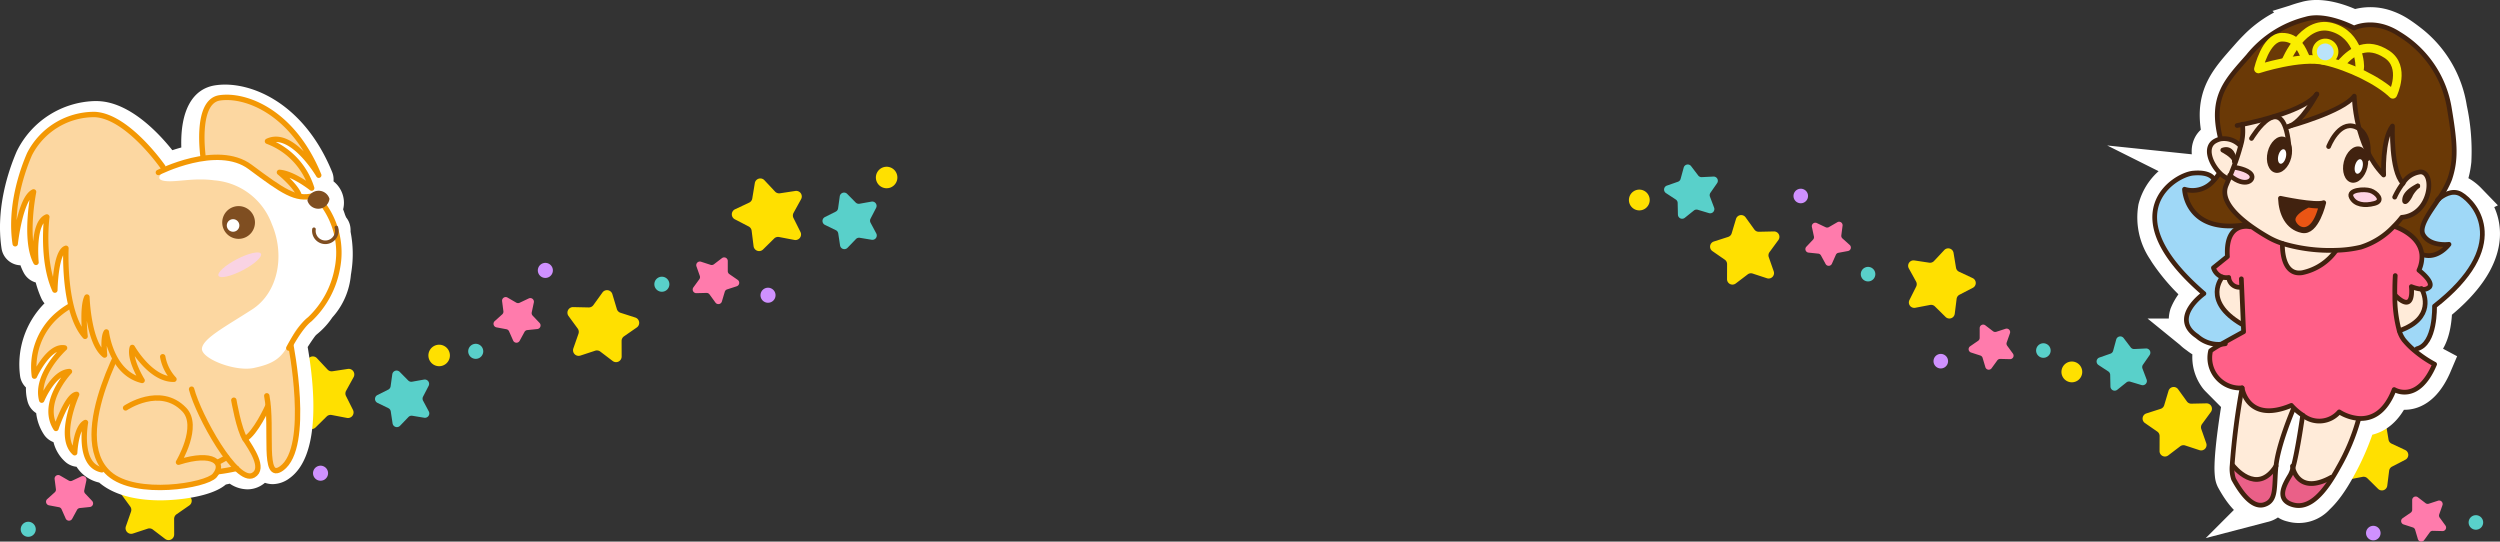 <svg xmlns="http://www.w3.org/2000/svg" xmlns:xlink="http://www.w3.org/1999/xlink" viewBox="0 0 356.594 77.257"><rect x="0" y="0" width="356.594" height="77.257" fill="#333333" stroke="none"/><defs><clipPath id="a" transform="translate(0 -2.27)"><rect x="294.148" y="16.62" width="70.518" height="46.327" transform="translate(211.825 350.052) rotate(-76.131)" fill="none"/></clipPath></defs><title>dec-information-sp</title><path d="M120.887,37.616l1.199-1.246a.621.621,0,0,1,.548-.182l1.705.282a.621.621,0,0,0,.649-.905l-.814-1.526a.622.622,0,0,1-.004-.578l.795-1.536a.621.621,0,0,0-.66-.897l-1.702.303a.621.621,0,0,1-.551-.175l-1.214-1.231a.621.621,0,0,0-1.057.351l-.238,1.713a.621.621,0,0,1-.337.47l-1.545.775a.621.621,0,0,0,.007,1.114l1.555.756a.621.621,0,0,1,.343.466l.259,1.71A.621.621,0,0,0,120.887,37.616Z" transform="translate(0 -2.27)" fill="#59d0ca"/><path d="M108.84,37.854l1.581-1.56a.797.797,0,0,1,.71-.216l2.181.418a.798.798,0,0,0,.863-1.141l-.995-1.986a.799.799,0,0,1,.014-.743L114.266,30.681a.798.798,0,0,0-.818-1.174l-2.195.333a.797.797,0,0,1-.701-.243l-1.519-1.621a.797.797,0,0,0-1.369.416l-.362,2.192a.798.798,0,0,1-.448.592l-2.01.944a.798.798,0,0,0-.028,1.431l1.972,1.022a.798.798,0,0,1,.425.609l.276,2.204A.797.797,0,0,0,108.84,37.854Z" transform="translate(0 -2.27)" fill="#ffe000"/><path d="M108.552,44.779a1.073,1.073,0,1,0,.601-1.394A1.073,1.073,0,0,0,108.552,44.779Z" transform="translate(0 -2.27)" fill="#cf91ff"/><path d="M93.411,43.209a1.073,1.073,0,1,0,.601-1.394A1.073,1.073,0,0,0,93.411,43.209Z" transform="translate(0 -2.27)" fill="#59d0ca"/><path d="M102.967,45.274l.411-1.381a.518.518,0,0,1,.336-.345l1.37-.444a.518.518,0,0,0,.134-.918l-1.186-.818a.518.518,0,0,1-.224-.426l.001-1.441a.517.517,0,0,0-.832-.411l-1.144.875a.517.517,0,0,1-.475.081l-1.369-.446a.517.517,0,0,0-.648.664l.479,1.359a.518.518,0,0,1-.07.477l-.848,1.165a.518.518,0,0,0,.431.822l1.44-.036a.517.517,0,0,1,.432.214l.846,1.166A.517.517,0,0,0,102.967,45.274Z" transform="translate(0 -2.27)" fill="#ff7bac"/><path d="M81.752,46.074l2.22.049a.797.797,0,0,0,.664-.331l1.299-1.802a.797.797,0,0,1,1.411.237l.64,2.127a.798.798,0,0,0,.52.53l2.114.679a.798.798,0,0,1,.211,1.415l-1.825,1.266a.798.798,0,0,0-.343.659l.008,2.222a.798.798,0,0,1-1.28.638l-1.767-1.345a.797.797,0,0,0-.732-.123l-2.109.694a.798.798,0,0,1-1.002-1.021l.732-2.097a.798.798,0,0,0-.109-.734l-1.312-1.793A.798.798,0,0,1,81.752,46.074Z" transform="translate(0 -2.27)" fill="#ffe000"/><path d="M76.791,41.237a1.073,1.073,0,1,1,1.394.601A1.074,1.074,0,0,1,76.791,41.237Z" transform="translate(0 -2.27)" fill="#cf91ff"/><path d="M66.859,52.779a1.073,1.073,0,1,1,1.394.601A1.074,1.074,0,0,1,66.859,52.779Z" transform="translate(0 -2.27)" fill="#59d0ca"/><path d="M125.042,28.154a1.533,1.533,0,1,1,1.991.859A1.534,1.534,0,0,1,125.042,28.154Z" transform="translate(0 -2.27)" fill="#ffe000"/><path d="M72.39,44.714l1.246.722a.517.517,0,0,0,.481.02l1.301-.618a.517.517,0,0,1,.728.576l-.301,1.409a.518.518,0,0,0,.13.464l.99,1.047a.518.518,0,0,1-.322.87l-1.432.149a.517.517,0,0,0-.401.267l-.689,1.265a.517.517,0,0,1-.927-.038L72.61,49.529a.517.517,0,0,0-.378-.299l-1.416-.265a.518.518,0,0,1-.251-.894l1.071-.963a.518.518,0,0,0,.167-.452l-.186-1.429A.517.517,0,0,1,72.39,44.714Z" transform="translate(0 -2.27)" fill="#ff7bac"/><path d="M57.06,63.001l1.199-1.246a.621.621,0,0,1,.548-.182l1.705.282a.621.621,0,0,0,.649-.905l-.814-1.526a.621.621,0,0,1-.004-.578l.795-1.536a.621.621,0,0,0-.66-.897l-1.702.303a.621.621,0,0,1-.551-.175l-1.214-1.231a.621.621,0,0,0-1.057.351l-.238,1.713a.621.621,0,0,1-.337.47l-1.545.775a.621.621,0,0,0,.007,1.114l1.555.756a.621.621,0,0,1,.342.466l.259,1.71A.621.621,0,0,0,57.06,63.001Z" transform="translate(0 -2.27)" fill="#59d0ca"/><path d="M45.013,63.239l1.581-1.56a.797.797,0,0,1,.71-.216l2.181.418a.798.798,0,0,0,.863-1.141l-.995-1.986a.798.798,0,0,1,.014-.742l1.071-1.946a.798.798,0,0,0-.818-1.174l-2.195.333a.797.797,0,0,1-.701-.243l-1.519-1.621a.797.797,0,0,0-1.369.416l-.362,2.192a.798.798,0,0,1-.448.592l-2.01.944a.798.798,0,0,0-.028,1.431l1.972,1.022a.798.798,0,0,1,.425.609l.276,2.204A.797.797,0,0,0,45.013,63.239Z" transform="translate(0 -2.27)" fill="#ffe000"/><path d="M44.725,70.164a1.073,1.073,0,1,0,.601-1.394A1.073,1.073,0,0,0,44.725,70.164Z" transform="translate(0 -2.27)" fill="#cf91ff"/><path d="M29.584,68.593a1.073,1.073,0,1,0,.601-1.394A1.073,1.073,0,0,0,29.584,68.593Z" transform="translate(0 -2.27)" fill="#59d0ca"/><path d="M39.14,70.658l.411-1.381a.517.517,0,0,1,.336-.345l1.37-.444a.518.518,0,0,0,.134-.918l-1.186-.818a.518.518,0,0,1-.224-.426l.001-1.441a.517.517,0,0,0-.832-.411l-1.144.875a.517.517,0,0,1-.475.081l-1.369-.446a.517.517,0,0,0-.648.664l.479,1.359a.518.518,0,0,1-.07.477L35.078,68.648a.518.518,0,0,0,.431.822l1.44-.036a.517.517,0,0,1,.432.214l.846,1.166A.517.517,0,0,0,39.14,70.658Z" transform="translate(0 -2.27)" fill="#ff7bac"/><path d="M17.925,71.458l2.22.049a.798.798,0,0,0,.664-.331l1.299-1.802a.797.797,0,0,1,1.411.237l.64,2.127a.798.798,0,0,0,.52.53l2.114.679a.798.798,0,0,1,.211,1.415l-1.825,1.266a.798.798,0,0,0-.343.659l.008,2.222a.798.798,0,0,1-1.28.638l-1.767-1.345a.797.797,0,0,0-.732-.123l-2.109.694a.798.798,0,0,1-1.002-1.021l.732-2.097a.798.798,0,0,0-.109-.735l-1.312-1.793A.798.798,0,0,1,17.925,71.458Z" transform="translate(0 -2.27)" fill="#ffe000"/><path d="M12.964,66.621a1.073,1.073,0,1,1,1.394.601A1.074,1.074,0,0,1,12.964,66.621Z" transform="translate(0 -2.27)" fill="#cf91ff"/><path d="M3.032,78.163a1.073,1.073,0,1,1,1.394.601A1.074,1.074,0,0,1,3.032,78.163Z" transform="translate(0 -2.27)" fill="#59d0ca"/><path d="M61.215,53.538a1.533,1.533,0,1,1,1.991.859A1.534,1.534,0,0,1,61.215,53.538Z" transform="translate(0 -2.27)" fill="#ffe000"/><path d="M8.563,70.098l1.247.722a.517.517,0,0,0,.481.02l1.301-.618a.517.517,0,0,1,.728.576l-.301,1.409a.518.518,0,0,0,.13.464l.99,1.047a.518.518,0,0,1-.322.87l-1.432.149a.517.517,0,0,0-.401.267l-.689,1.265a.517.517,0,0,1-.927-.038L8.783,74.913a.517.517,0,0,0-.378-.299l-1.416-.265a.518.518,0,0,1-.251-.894l1.071-.963a.518.518,0,0,0,.167-.452l-.186-1.429A.517.517,0,0,1,8.563,70.098Z" transform="translate(0 -2.27)" fill="#ff7bac"/><path d="M22.882,72.229c-2.427,0-5.762-.39-7.871-2.243q-.107-.094-.21-.193c-.046-.005-.092-.011-.138-.02a3.934,3.934,0,0,1-2.952-2.42,1.41,1.41,0,0,1-1.452-.255,4.535,4.535,0,0,1-1.422-3.009c-.015.003-.03.005-.045.007a1.483,1.483,0,0,1-.173.011,1.41,1.41,0,0,1-1.187-.65,5.641,5.641,0,0,1-.907-3.246,1.409,1.409,0,0,1-1.226-1.037,5.683,5.683,0,0,1-.116-2.343A1.41,1.41,0,0,1,4.267,55.755a10.852,10.852,0,0,1,3.424-9.549,13.46,13.46,0,0,1,1.401-1.103l-.029-.155a1.415,1.415,0,0,1-.309.103,1.384,1.384,0,0,1-.289.03,1.41,1.41,0,0,1-1.283-.827,14.194,14.194,0,0,1-.954-3.038,1.409,1.409,0,0,1-1.596-.693,7.763,7.763,0,0,1-.734-2.137,1.401,1.401,0,0,1-.861.316h-.029a1.409,1.409,0,0,1-1.393-1.198c-.811-5.352.946-10.5,2.066-13.093a11.447,11.447,0,0,1,9.884-6.319c.143,0,.287.003.431.01,4.453.194,8.732,5.439,10.088,7.261.661-.248,1.439-.509,2.295-.737.326-.104.646-.199.956-.285-.237-3.07-.031-7.973,3.594-8.511a7.989,7.989,0,0,1,1.174-.083c4.258,0,10.47,3.034,13.965,11.586a1.409,1.409,0,0,1-.226,1.439,2.618,2.618,0,0,1,1.802,2.232,2.427,2.427,0,0,1-.208,1.192,9.016,9.016,0,0,1,.46,1.22c.091.203.176.408.255.614a1.406,1.406,0,0,1,.437.914,3.477,3.477,0,0,1,.001.515,14.614,14.614,0,0,1,.136,5.363c-.018.14-.042.28-.067.422a8.946,8.946,0,0,1-2.362,5.427,9.589,9.589,0,0,1-1.922,2.138,3.62,3.62,0,0,0-.5.482c-.57.758-1.146,1.668-1.468,2.194.861,4.792,2.125,14.958-1.941,17.86a2.671,2.671,0,0,1-1.562.57h-.001a1.857,1.857,0,0,1-1.43-.565,2.61,2.61,0,0,1-1.022,1.006,2.335,2.335,0,0,1-1.159.301,3.617,3.617,0,0,1-2.229-.923c-.504.136-1.033.254-1.531.342l-.016.019C30.332,71.48,26.184,72.229,22.882,72.229ZM36.52,64.493c0-.044-0-.088-0-.132l-.048.053Z" transform="translate(0 -2.27)" fill="#fff"/><path d="M32.104,17.156c3.63 0,9.366,2.648,12.66,10.71,0,0-2.899-4.94-5.895-4.94a2.628,2.628,0,0,0-1.157.267,10.043,10.043,0,0,1,6.079,6.446s-2.533-2.027-4.433-2.167A11.859,11.859,0,0,1,41.961,30.378l1.492.224a1.648,1.648,0,0,1,1.173-.595q.076-.006.15-.006a1.367,1.367,0,0,1,1.464,1.116,1.157,1.157,0,0,1-.479.988,5.905,5.905,0,0,1,.814,1.806,9.976,9.976,0,0,1,.447,1.157l.162-.013a2.322,2.322,0,0,1-.02.505,13.136,13.136,0,0,1,.165,5.086c-.016.13-.04.262-.065.395A7.549,7.549,0,0,1,45.191,45.789a8.291,8.291,0,0,1-1.664,1.893,5.144,5.144,0,0,0-.747.717c-.924,1.221-1.855,2.809-1.855,2.809l-.005.006c.325,1.723,2.539,14.261-1.277,16.985a1.353,1.353,0,0,1-.743.308c-1.422,0-.762-4.801-1.079-8.692-.258.432-.531.868-.813,1.296a8.241,8.241,0,0,1-2.388,3.029l.195-.279c-.078.074-.155.145-.233.213.013.021.025.047.038.066.846,1.296,2.778,4.067,1.139,4.987a.943.943,0,0,1-.469.12,3.035,3.035,0,0,1-1.843-1.049c-.18.038-.346.073-.504.105a15.629,15.629,0,0,1-2.218.47,2.702,2.702,0,0,1-.283.405c-.668.783-4.07,1.64-7.56,1.64-2.65,0-5.351-.495-6.941-1.892a5.484,5.484,0,0,1-.834-.935l-.18.396C11.576,67.746,12.678,61.879,12.678,61.879c-1.348.685-1.485,4.163-1.485,4.163-2.396-2.121.271-8.029.271-8.029-1.312.104-2.846,4.684-2.846,4.684-2.261-3.535,1.855-7.825,1.855-7.825C8.252,54.966,6.659,58.807,6.659,58.807c-.936-3.476,3.143-7.185,3.143-7.185a1.604,1.604,0,0,0-.292-.027c-2.059,0-3.856,3.907-3.856,3.907a9.473,9.473,0,0,1,2.977-8.245,10.624,10.624,0,0,1,2.051-1.472,32.029,32.029,0,0,1-.692-7.87c-1.446.487-1.523,5.756-1.523,5.756C6.592,39.547,7.359,33.604,7.359,33.604c-2.037.843-1.485,6.249-1.485,6.249-1.668-3.087-.335-9.695-.335-9.695-1.848.89-2.528,7.136-2.528,7.136C2.231,32.154,4.035,27.149,4.976,24.97a10.053,10.053,0,0,1,8.59-5.468q.184,0,.37.008c4.533.198,9.384,7.2,9.384,7.2l-0.0.488a23.741,23.741,0,0,1,3.424-1.211c.709-.223,1.454-.433,2.119-.571-.19-1.484-.803-7.736,2.274-8.193a6.58,6.58,0,0,1,.967-.068M43.29,30.866c.008-.018.021-.035.03-.053-.052.006-.104.015-.155.019l.126.034M12.71,45.089c.062-.009.124-.017.186-.024-.018-.28-.023-.443-.023-.443a2.652,2.652,0,0,0-.163.467M33.08,68.263l.367-.065-.039-.038q-.163.053-.328.103M32.104,14.336,32.104,17.156l0-2.819a9.431,9.431,0,0,0-1.382.099c-3.311.492-5.027,3.68-4.859,8.87-.45.123-.878.254-1.28.388-1.953-2.454-6.032-6.803-10.524-6.999q-.248-.011-.493-.011A12.792,12.792,0,0,0,2.388,23.853C1.208,26.584-.641,32.017.222,37.716a2.82,2.82,0,0,0,2.694,2.395,7.742,7.742,0,0,0,.477,1.081,2.817,2.817,0,0,0,1.703,1.37,14.69,14.69,0,0,0,.804,2.275,2.817,2.817,0,0,0,.449.695,12.375,12.375,0,0,0-3.468,10.476,2.815,2.815,0,0,0,.82,1.527,6.961,6.961,0,0,0,.235,2.005A2.818,2.818,0,0,0,5.162,61.196a7.002,7.002,0,0,0,1.081,3.019A2.819,2.819,0,0,0,7.63,65.337a5.563,5.563,0,0,0,1.694,2.816,2.818,2.818,0,0,0,1.594.695,5.173,5.173,0,0,0,3.231,2.256c2.44,2.093,6.089,2.534,8.733,2.534,2.419,0,7.271-.483,9.331-2.257.185-.037.371-.078.556-.121a4.595,4.595,0,0,0,2.521.807,3.785,3.785,0,0,0,1.849-.481,4.186,4.186,0,0,0,.65-.449,3.475,3.475,0,0,0,1.112.19,4.079,4.079,0,0,0,2.381-.833C45.72,67.327,44.931,57.838,43.887,51.772c.299-.473.69-1.067,1.076-1.585a2.116,2.116,0,0,1,.256-.25,10.821,10.821,0,0,0,2.181-2.386,10.39,10.39,0,0,0,2.653-6.104c.027-.15.051-.299.07-.446a16.331,16.331,0,0,0-.117-5.667,4.773,4.773,0,0,0-.013-.502,2.819,2.819,0,0,0-.624-1.557q-.072-.178-.15-.354-.13-.416-.277-.789a3.795,3.795,0,0,0,.107-1.238,3.911,3.911,0,0,0-1.479-2.758,2.809,2.809,0,0,0-.197-1.337c-3.759-9.199-10.575-12.463-15.27-12.463Z" transform="translate(0 -2.27)" fill="#fff"/><path d="M21.228,54.541s-2.145-7.621-4.351-8.473c-2.207-.853-4.885-2.267-8.88,1.304a9.823,9.823,0,0,0-3.087,8.55s2.043-4.442,4.301-4.024c0,0-4.23,3.846-3.259,7.45,0,0,1.652-3.983,3.955-4.081,0,0-4.268,4.449-1.923,8.114,0,0,1.591-4.749,2.951-4.857,0,0-2.765,6.126-.281,8.326,0,0,.142-3.606,1.54-4.317,0,0-1.143,6.084,2.332,6.749" transform="translate(0 -2.27)" fill="#fcd7a1"/><path d="M21.228,54.541s-2.145-7.621-4.351-8.473c-2.207-.853-4.885-2.267-8.88,1.304a9.823,9.823,0,0,0-3.087,8.55s2.043-4.442,4.301-4.024c0,0-4.23,3.846-3.259,7.45,0,0,1.652-3.983,3.955-4.081,0,0-4.268,4.449-1.923,8.114,0,0,1.591-4.749,2.951-4.857,0,0-2.765,6.126-.281,8.326,0,0,.142-3.606,1.54-4.317,0,0-1.143,6.084,2.332,6.749" transform="translate(0 -2.27)" fill="none" stroke="#f39804" stroke-linecap="round" stroke-linejoin="round" stroke-width="0.768"/><path d="M41.44,51.265s-.373,3.925-.894,4.908c-.521.982-3.892,8.099-6.702,9.351,0,0,2.726,2.009,1.504,2.791a13.176,13.176,0,0,1-4.85,1.413c-1.19.095-10.643-.439-12.031-6.065-1.388-5.626,2.027-11.12,2.027-11.12l1.941-3.578s9.972,3.831,17.052-.755Z" transform="translate(0 -2.27)" fill="#fcd7a1"/><path d="M27.326,57.78c.985,3.774,6.404,13.617,8.802,12.271,1.7-.954-.304-3.828-1.181-5.171-.876-1.343-1.593-5.524-1.593-5.524" transform="translate(0 -2.27)" fill="#fcd7a1"/><path d="M27.326,57.78c.985,3.774,6.404,13.617,8.802,12.271,1.7-.954-.304-3.828-1.181-5.171-.876-1.343-1.593-5.524-1.593-5.524" transform="translate(0 -2.27)" fill="none" stroke="#f39804" stroke-linecap="round" stroke-linejoin="round" stroke-width="0.768"/><path d="M18.713,48.961S9.323,64.346,15.578,69.842c3.82,3.357,13.818,1.69,15.036.261,1.526-1.79-.149-3.498-5.156-1.902,0,0,3.101-5.142.816-7.512-3.449-3.579-8.361-.235-8.361-.235" transform="translate(0 -2.27)" fill="#fcd7a1"/><path d="M18.713,48.961S9.323,64.346,15.578,69.842c3.82,3.357,13.818,1.69,15.036.261,1.526-1.79-.149-3.498-5.156-1.902,0,0,3.101-5.142.816-7.512-3.449-3.579-8.361-.235-8.361-.235" transform="translate(0 -2.27)" fill="none" stroke="#f39804" stroke-linecap="round" stroke-linejoin="round" stroke-width="0.768"/><path d="M41.44,51.265s2.967,14.788-1.284,17.822c-2.771,1.978-1.219-5.681-2.103-10.361" transform="translate(0 -2.27)" fill="#fcd7a1"/><path d="M41.44,51.265s2.967,14.788-1.284,17.822c-2.771,1.978-1.219-5.681-2.103-10.361" transform="translate(0 -2.27)" fill="none" stroke="#f39804" stroke-linecap="round" stroke-linejoin="round" stroke-width="0.768"/><path d="M38.175,60.257s-1.747,3.863-3.227,4.623" transform="translate(0 -2.27)" fill="#fcd7a1"/><path d="M38.175,60.257s-1.747,3.863-3.227,4.623" transform="translate(0 -2.27)" fill="none" stroke="#f39804" stroke-linecap="round" stroke-linejoin="round" stroke-width="0.768"/><line x1="32.335" y1="65.257" x2="31.227" y2="65.859" fill="#fcd7a1"/><line x1="32.335" y1="65.257" x2="31.227" y2="65.859" fill="none" stroke="#f39804" stroke-linecap="round" stroke-linejoin="round" stroke-width="0.768"/><path d="M31.126,69.548a23.711,23.711,0,0,0,2.615-.464" transform="translate(0 -2.27)" fill="#fcd7a1"/><path d="M31.126,69.548a23.711,23.711,0,0,0,2.615-.464" transform="translate(0 -2.27)" fill="none" stroke="#f39804" stroke-linecap="round" stroke-linejoin="round" stroke-width="0.768"/><path d="M22.005,27.093S18.679,51.622,24.683,56.119c0,0,12.074,2.205,16.803-4.651,0,0,2.454-4.189,3.421-4.341,0,0-6.797-17.32-8.912-18.358-2.115-1.039-7.499-3.399-9.957-3.052Z" transform="translate(0 -2.27)" fill="#fcd7a1"/><path d="M29.022,25.053s-1.31-8.286,2.313-8.824c3.622-.539,10.392,1.887,14.13,11.035,0,0-3.831-6.528-7.313-4.845A10.415,10.415,0,0,1,44.456,29.103s-2.627-2.102-4.596-2.247c0,0,2.469,2.014,2.826,3.343" transform="translate(0 -2.27)" fill="#fcd7a1"/><path d="M29.022,25.053s-1.31-8.286,2.313-8.824c3.622-.539,10.392,1.887,14.13,11.035,0,0-3.831-6.528-7.313-4.845A10.415,10.415,0,0,1,44.456,29.103s-2.627-2.102-4.596-2.247c0,0,2.469,2.014,2.826,3.343" transform="translate(0 -2.27)" fill="none" stroke="#f39804" stroke-linecap="round" stroke-linejoin="round" stroke-width="0.768"/><path d="M36.361,33.82A2.335,2.335,0,1,1,33.848,31.676a2.335,2.335,0,0,1,2.513,2.144" transform="translate(0 -2.27)" fill="#7f4e21"/><path d="M34.139,34.359a.895.895,0,1,1-.963-.822.895.895,0,0,1,.963.822" transform="translate(0 -2.27)" fill="#fff"/><path d="M37.218,38.463c.227.438-.943,1.496-2.614,2.364-1.67.868-3.209,1.217-3.436.781-.227-.437.943-1.496,2.614-2.364,1.67-.868,3.209-1.218,3.436-.781" transform="translate(0 -2.27)" fill="#f9d3e3"/><path d="M23.211,53.155a6.318,6.318,0,0,0,1.602,3.212c-3.331.072-5.942-4.537-5.942-4.537-.511,1.646,1.4,4.705,1.4,4.705-4.447-1.06-5.105-6.915-5.105-6.915-.517.747-.251,3.295-.251,3.295-2.325-1.806-2.518-8.276-2.518-8.276-.718,1.469-.261,5.607-.261,5.607C8.963,46.645,9.407,37.685,9.407,37.685c-1.499.505-1.58,5.968-1.58,5.968C5.884,39.377,6.678,33.214,6.678,33.214c-2.112.874-1.54,6.48-1.54,6.48C3.409,36.493,4.79,29.641,4.79,29.641c-1.916.923-2.622,7.4-2.622,7.4C1.361,31.711,3.232,26.521,4.208,24.262a10.374,10.374,0,0,1,9.291-5.661c4.7.205,9.731,7.466,9.731,7.466" transform="translate(0 -2.27)" fill="#fcd7a1"/><path d="M23.211,53.155a6.318,6.318,0,0,0,1.602,3.212c-3.331.072-5.942-4.537-5.942-4.537-.511,1.646,1.4,4.705,1.4,4.705-4.447-1.06-5.105-6.915-5.105-6.915-.517.747-.251,3.295-.251,3.295-2.325-1.806-2.518-8.276-2.518-8.276-.718,1.469-.261,5.607-.261,5.607C8.963,46.645,9.407,37.685,9.407,37.685c-1.499.505-1.58,5.968-1.58,5.968C5.884,39.377,6.678,33.214,6.678,33.214c-2.112.874-1.54,6.48-1.54,6.48C3.409,36.493,4.79,29.641,4.79,29.641c-1.916.923-2.622,7.4-2.622,7.4C1.361,31.711,3.232,26.521,4.208,24.262a10.374,10.374,0,0,1,9.291-5.661c4.7.205,9.731,7.466,9.731,7.466" transform="translate(0 -2.27)" fill="none" stroke="#f39804" stroke-linecap="round" stroke-linejoin="round" stroke-width="0.768"/><path d="M23.877,26.341s-2.163,1.378-.57,1.704c1.593.326,4.115-.478,7.282-.052A9.537,9.537,0,0,1,38.761,34.203c1.92,4.443.934,9.797-2.793,12.203-3.727,2.406-6.962,4.095-7.161,5.542-.199,1.448,4.735,3.392,7.431,2.801,2.695-.592,4.049-1.302,5.243-4.034,1.194-2.732,2.745-2.931,3.674-4.059.929-1.129,3.47-2.687,2.893-8.971-.577-6.285-2.091-6.742-2.984-6.997-2.136-.613-5.212-1.279-6.669-2.661-2.443-2.318-6.528-3.676-8.625-3.435a32.471,32.471,0,0,0-5.895,1.749" transform="translate(0 -2.27)" fill="#fff"/><path d="M22.589,26.871s8.397-4.284,13.092-.789c4.696,3.496,6.503,4.759,9.011,4.108" transform="translate(0 -2.27)" fill="none" stroke="#f39804" stroke-linecap="round" stroke-linejoin="round" stroke-width="0.768"/><path d="M46.155,31.53A11.555,11.555,0,0,1,48.123,40.517,13.221,13.221,0,0,1,44.183,47.813c-1.422,1.068-2.988,4.106-2.988,4.106" transform="translate(0 -2.27)" fill="none" stroke="#f39804" stroke-linecap="round" stroke-linejoin="round" stroke-width="0.768"/><path d="M46.995,30.636a1.611,1.611,0,0,1-3.144.25,1.611,1.611,0,0,1,3.144-.25" transform="translate(0 -2.27)" fill="#7f4e21"/><path d="M47.973,34.719a1.637,1.637,0,1,1-3.189.253" transform="translate(0 -2.27)" fill="none" stroke="#7f4e21" stroke-linecap="round" stroke-linejoin="round" stroke-width="0.512"/><path d="M244.402,27.455l-1.669.08a.6.6,0,0,1-.506-.236l-1.012-1.33a.6.6,0,0,0-1.056.205l-.44,1.611a.6.6,0,0,1-.381.408l-1.577.551a.6.6,0,0,0-.131,1.068l1.397.916a.6.6,0,0,1,.271.488l.037,1.67a.6.6,0,0,0,.975.455l1.303-1.045a.6.6,0,0,1,.548-.107l1.6.481a.6.6,0,0,0,.734-.787l-.591-1.562a.6.6,0,0,1,.068-.554l.952-1.373A.6.6,0,0,0,244.402,27.455Z" transform="translate(0 -2.27)" fill="#59d0ca"/><path d="M253.026,35.281l-2.146.047a.771.771,0,0,1-.642-.32l-1.255-1.741a.771.771,0,0,0-1.363.229l-.618,2.055a.77.77,0,0,1-.503.512l-2.043.656a.771.771,0,0,0-.204,1.367l1.764,1.223a.771.771,0,0,1,.332.636l-.008,2.146a.771.771,0,0,0,1.238.616l1.708-1.299a.771.771,0,0,1,.707-.119l2.039.67a.771.771,0,0,0,.968-.987l-.708-2.026a.771.771,0,0,1,.106-.71l1.268-1.732A.771.771,0,0,0,253.026,35.281Z" transform="translate(0 -2.27)" fill="#ffe000"/><path d="M257.821,30.608a1.037,1.037,0,1,0-1.347.581A1.037,1.037,0,0,0,257.821,30.608Z" transform="translate(0 -2.27)" fill="#cf91ff"/><path d="M267.42,41.758a1.037,1.037,0,1,0-1.347.581A1.037,1.037,0,0,0,267.42,41.758Z" transform="translate(0 -2.27)" fill="#59d0ca"/><path d="M262.074,33.966l-1.205.697a.5.5,0,0,1-.465.019l-1.257-.597a.5.5,0,0,0-.703.556l.291,1.361a.5.5,0,0,1-.126.448l-.956,1.011a.5.5,0,0,0,.312.841l1.384.144a.5.5,0,0,1,.387.258l.666,1.222a.5.5,0,0,0,.896-.037l.565-1.272a.499.499,0,0,1,.365-.288l1.368-.256a.5.5,0,0,0,.242-.863l-1.035-.93a.5.5,0,0,1-.162-.436l.179-1.38A.5.5,0,0,0,262.074,33.966Z" transform="translate(0 -2.27)" fill="#ff7bac"/><path d="M277.514,47.481l-1.528-1.507a.772.772,0,0,0-.687-.208l-2.108.404a.771.771,0,0,1-.834-1.102l.961-1.919a.771.771,0,0,0-.014-.717l-1.036-1.88a.771.771,0,0,1,.791-1.134l2.122.321a.77.77,0,0,0,.678-.235l1.468-1.566a.771.771,0,0,1,1.323.401l.35,2.117a.771.771,0,0,0,.433.572l1.943.912a.771.771,0,0,1,.027,1.382l-1.906.987a.771.771,0,0,0-.41.589l-.267,2.129A.771.771,0,0,1,277.514,47.481Z" transform="translate(0 -2.27)" fill="#ffe000"/><path d="M277.793,54.171a1.037,1.037,0,1,1-.581-1.347A1.037,1.037,0,0,1,277.793,54.171Z" transform="translate(0 -2.27)" fill="#cf91ff"/><path d="M292.427,52.653a1.037,1.037,0,1,1-.581-1.347A1.037,1.037,0,0,1,292.427,52.653Z" transform="translate(0 -2.27)" fill="#59d0ca"/><path d="M235.206,31.345a1.482,1.482,0,1,1-.83-1.924A1.482,1.482,0,0,1,235.206,31.345Z" transform="translate(0 -2.27)" fill="#ffe000"/><path d="M283.191,54.648l-.397-1.334a.5.5,0,0,0-.325-.333l-1.324-.429a.5.5,0,0,1-.13-.887l1.146-.79a.5.5,0,0,0,.216-.412l-.001-1.392a.5.5,0,0,1,.804-.398l1.106.846a.5.5,0,0,0,.459.078l1.323-.431a.5.5,0,0,1,.626.642l-.463,1.313a.5.5,0,0,0,.067.46l.819,1.125a.5.5,0,0,1-.416.794l-1.392-.035a.5.5,0,0,0-.417.206l-.817,1.127A.5.5,0,0,1,283.191,54.648Z" transform="translate(0 -2.27)" fill="#ff7bac"/><path d="M306.095,51.976l-1.669.079a.6.6,0,0,1-.506-.236L302.909,50.49a.6.6,0,0,0-1.056.205l-.44,1.612a.6.6,0,0,1-.381.408l-1.577.551a.6.6,0,0,0-.131,1.068l1.397.916a.6.6,0,0,1,.271.488l.037,1.67a.6.6,0,0,0,.975.455l1.303-1.045a.6.6,0,0,1,.548-.107l1.6.481a.6.6,0,0,0,.734-.787l-.591-1.562a.6.6,0,0,1,.068-.554l.952-1.373A.6.6,0,0,0,306.095,51.976Z" transform="translate(0 -2.27)" fill="#59d0ca"/><path d="M314.719,59.802l-2.146.047a.771.771,0,0,1-.642-.32L310.676,57.789a.771.771,0,0,0-1.363.229l-.618,2.055a.77.77,0,0,1-.503.512l-2.043.656a.771.771,0,0,0-.204,1.367l1.764,1.223a.771.771,0,0,1,.332.636l-.008,2.146a.771.771,0,0,0,1.238.616l1.708-1.3a.771.771,0,0,1,.708-.119l2.039.67a.771.771,0,0,0,.969-.987l-.708-2.026a.77.77,0,0,1,.106-.709l1.268-1.732A.771.771,0,0,0,314.719,59.802Z" transform="translate(0 -2.27)" fill="#ffe000"/><path d="M319.514,55.129a1.037,1.037,0,1,0-1.347.581A1.037,1.037,0,0,0,319.514,55.129Z" transform="translate(0 -2.27)" fill="#cf91ff"/><path d="M329.114,66.278a1.037,1.037,0,1,0-1.347.581A1.037,1.037,0,0,0,329.114,66.278Z" transform="translate(0 -2.27)" fill="#59d0ca"/><path d="M323.767,58.487l-1.205.697a.5.5,0,0,1-.465.019l-1.257-.597a.5.5,0,0,0-.703.556l.291,1.361a.5.5,0,0,1-.126.448l-.956,1.011a.5.5,0,0,0,.311.841l1.384.144a.5.5,0,0,1,.387.258l.666,1.222a.5.5,0,0,0,.896-.036l.565-1.272a.5.5,0,0,1,.365-.288l1.368-.256a.5.5,0,0,0,.242-.863l-1.035-.93a.5.5,0,0,1-.162-.437l.179-1.38A.5.5,0,0,0,323.767,58.487Z" transform="translate(0 -2.27)" fill="#ff7bac"/><path d="M339.207,72.002l-1.528-1.507a.771.771,0,0,0-.686-.208l-2.108.404a.771.771,0,0,1-.834-1.103l.961-1.919a.771.771,0,0,0-.014-.717l-1.036-1.88a.771.771,0,0,1,.791-1.134l2.122.321a.771.771,0,0,0,.678-.235l1.468-1.566a.771.771,0,0,1,1.323.401l.35,2.117a.771.771,0,0,0,.433.572l1.943.912a.771.771,0,0,1,.027,1.382l-1.906.987a.771.771,0,0,0-.41.589l-.267,2.129A.771.771,0,0,1,339.207,72.002Z" transform="translate(0 -2.27)" fill="#ffe000"/><path d="M339.486,78.692a1.037,1.037,0,1,1-.581-1.347A1.037,1.037,0,0,1,339.486,78.692Z" transform="translate(0 -2.27)" fill="#cf91ff"/><path d="M354.12,77.174a1.037,1.037,0,1,1-.581-1.347A1.037,1.037,0,0,1,354.12,77.174Z" transform="translate(0 -2.27)" fill="#59d0ca"/><path d="M296.9,55.866a1.482,1.482,0,1,1-.83-1.924A1.482,1.482,0,0,1,296.9,55.866Z" transform="translate(0 -2.27)" fill="#ffe000"/><path d="M344.884,79.169l-.397-1.334a.5.5,0,0,0-.325-.333l-1.324-.429a.5.5,0,0,1-.13-.887l1.146-.79a.5.5,0,0,0,.216-.412l-.001-1.392a.5.5,0,0,1,.804-.398l1.106.846a.5.5,0,0,0,.459.078l1.323-.431a.5.5,0,0,1,.626.641l-.463,1.313a.5.5,0,0,0,.067.46l.819,1.125a.5.5,0,0,1-.417.794l-1.391-.034a.5.5,0,0,0-.417.206l-.817,1.127A.5.5,0,0,1,344.884,79.169Z" transform="translate(0 -2.27)" fill="#ff7bac"/><path d="M336.438,61.951c1.67.11,3.725-.622,5.065-4.118a1.935,1.935,0,0,0,.229.115c.795.347,3.497,1.081,5.534-3.728a16.279,16.279,0,0,1-2.791-1.882l-0,0,.267-.32 0,0h0c2.696-.672,2.512-6.079,2.512-6.079.666-.521,1.272-1.033,1.825-1.535.013-.012.028-.024.042-.037.024-.021.044-.043.067-.064,6.952-6.387,5.055-11.217,3-13.373l-.005-.006c-.028-.029-.055-.054-.083-.083a5.561,5.561,0,0,0-1.102-.881,2.511,2.511,0,0,0-2.607.287,5.03,5.03,0,0,0-.524.381A12.861,12.861,0,0,0,349.424,27.806a11.845,11.845,0,0,0,.574-2.61,28.422,28.422,0,0,0-.613-7.398,14.881,14.881,0,0,0-5.751-9.658q-.68-.533-1.411-1.013a8.504,8.504,0,0,0-1.733-.875,6.632,6.632,0,0,0-3.861-.278,4.345,4.345,0,0,0-.855.289s-4.017-2.154-6.901-1.264A15.029,15.029,0,0,0,321.785,9.087c-.36.359-.729.754-1.111,1.19l-.089.101c-2.697,3.066-4.84,5.233-4.189,9.916a16.208,16.208,0,0,0,.333,1.728l.015.06-0,0c-.021.005-.043.014-.064.02a2.895,2.895,0,0,0-.606.231c-.038.019-.075.032-.114.053-1.576.874-.645,3.227.651,4.535l-.063.065s-.059.1-.168.257c-.072.104-.168.234-.285.378-.077.096-.162.196-.258.301h0l-.032-.032s-.237-.775-1.741-.932a6.369,6.369,0,0,0-1.256.007,6.874,6.874,0,0,0-5.319,4.971,8.171,8.171,0,0,0,1.333,5.995q.126.212.263.427a27.281,27.281,0,0,0,5.277,5.785,6.903,6.903,0,0,0-2.391,3.005c-.285.992-.051,2.092,1.428,3.073a5.912,5.912,0,0,0,.728.507,4.381,4.381,0,0,0,2.094.645,5.031,5.031,0,0,0,.603-.007c-.368.211-.7.405-.96.562-.19.115-.339.209-.432.275-.023.016-.047.033-.063.045l-.003.003a.222.222,0,0,0-.043.041l-0.0 0-0.0 0a1.698,1.698,0,0,0-.082.476,4.802,4.802,0,0,0,.973,3.376l.005.006q.09.106.19.207a4.728,4.728,0,0,0,3.399,1.241l0.0 0c-.001.004-.296,1.635-.617,3.747-.254,1.671-.525,3.643-.679,5.35-.065.717-.109,1.386-.123,1.968a9.416,9.416,0,0,0,.042,1.319,1.801,1.801,0,0,0,.156.611c.849,1.557,2.545,4.213,4.362,3.657a1.792,1.792,0,0,0,1.264-1.216,16.994,16.994,0,0,0,.374-3.588c.017-.231.036-.467.06-.713h0a21.364,21.364,0,0,1,.966-4.084c.683-2.119,1.463-3.944,1.463-3.944l-0,0,.14-.214 0,0a8.417,8.417,0,0,0,.792.681c.058.044.118.087.18.131.087.062.173.125.267.185l.011.007-0.0 0-.011-.007-.005.006-0,0s-.67,4.828-1.33,7.293l-.126-.036a2.345,2.345,0,0,0,.059.277l0.0 0c-.009.03-.017.057-.026.086a4.247,4.247,0,0,1-.345.9,6.818,6.818,0,0,0-1.056,2.422,1.56,1.56,0,0,0,1.251,1.772,3.494,3.494,0,0,0,3.633-1.044c.016-.015.032-.032.048-.047.18-.168.36-.354.541-.554.263-.292.527-.615.791-.974.02-.028.041-.053.061-.081.012-.017.025-.036.037-.053.228-.318.457-.658.687-1.024l-0,0,0-0.0 0,0c.103-.164.207-.339.311-.513.191-.321.383-.651.575-1.005a35.011,35.011,0,0,0,2.549-5.763c.235-.717.325-1.114.325-1.114l.006-.089m9.011-23.341h-0m-27.803,3.257c-.006 0-.012-0-.018-0C317.635,41.867,317.64,41.868,317.647,41.867Zm1.083-16.735.008.022 0.0.001-.009-.023Zm-.811,2.663h0l-.06-.025Z" transform="translate(0 -2.27)" fill="#fff" stroke="#fff" stroke-miterlimit="10" stroke-width="5.03"/><g clip-path="url(#a)"><g clip-path="url(#a)"><path d="M350.997,29.965c2.266,1.325,7.176,7.443-3.743,15.978,0,0,.184,5.407-2.512,6.079l-.267.321a11.64,11.64,0,0,1-1.569-1.55,4.062,4.062,0,0,1-.677-1.343c5.095-1.792,3.545-5.296,3.219-5.921a1.236,1.236,0,0,0,1.094-.321c.61-.77-1.511-2.385-1.511-2.385a4.543,4.543,0,0,0,.418-2.209l.209.008c2.118.607,3.66-1.502,3.66-1.502s-2.676.361-3.667-1.342c-.667-1.149.866-3.142,2.21-5.142l.004-.002c.499-.415,1.886-1.392,3.132-.668" transform="translate(0 -2.27)" fill="#9fd8f7"/><path d="M345.447,43.528c.326.625,1.877,4.128-3.219,5.921a18.629,18.629,0,0,1-.634-5.001l.104-.001c2.777,2.701,2.251-1.292,2.251-1.292a5.588,5.588,0,0,0,1.497.373" transform="translate(0 -2.27)" fill="#ffebd9"/><path d="M336.431,62.043a29.871,29.871,0,0,1-2.874,6.876c-.296.545-.591,1.05-.885,1.518l-.139-.088c-4.144,2.276-5.237-.409-5.48-1.316.68-2.375,1.396-7.533,1.396-7.533l.005-.006a3.751,3.751,0,0,0,5.206-.471,6.212,6.212,0,0,0,2.777.931Z" transform="translate(0 -2.27)" fill="#ffebd9"/><path d="M332.533,70.35l.139.088c-1.935,3.09-3.822,4.459-5.797,3.776-2.269-.782-.958-2.924-.194-4.194a4.529,4.529,0,0,0,.371-.987c.243.907,1.337,3.593,5.48,1.316" transform="translate(0 -2.27)" fill="#ea6088"/><path d="M338.118,29.466c.87.285,1.993,1.44.569,1.82-1.428.38-2.791.188-3.308-.89-.511-1.06,1.87-1.219,2.739-.93" transform="translate(0 -2.27)" fill="#ffd3e3"/><path d="M333.217,37.968l-0.0.016a7.868,7.868,0,0,1-4.817,3.178c-3.065.506-2.84-4.144-2.84-4.144l.005-.019a23.506,23.506,0,0,0,7.652.969" transform="translate(0 -2.27)" fill="#ffebd9"/><path d="M327.215,60.497l-.14.214s-2.123,4.965-2.429,8.028c-2.756,4.359-6.145-.066-6.145-.066l-.113-.005a101.096,101.096,0,0,1,1.419-11.065s.746,5.14,7.028,2.491c0,0,.137.165.381.403" transform="translate(0 -2.27)" fill="#ffebd9"/><path d="M324.646,68.738c-.308,3.055.121,4.955-1.698,5.517-1.817.556-3.513-2.1-4.362-3.657a4.747,4.747,0,0,1-.199-1.93l.113.004s3.389,4.425,6.145.066" transform="translate(0 -2.27)" fill="#ea6088"/><path d="M331.074,31.654c-1.105,4.477-3.351,3.597-3.913,2.309-.563-1.285,2.095-2.429,2.095-2.429a8.975,8.975,0,0,0,1.818.12" transform="translate(0 -2.27)" fill="#ea5514"/><path d="M327.161,33.964c.562,1.288,2.808,2.168,3.913-2.309a8.975,8.975,0,0,1-1.818-.12s-2.658,1.145-2.095,2.429m-1.885-3.412s5.011,1.079,6.177.628c0,0-1.001,4.422-3.093,3.983-2.093-.436-3-2.461-3.084-4.611" transform="translate(0 -2.27)" fill="#41220f"/><path d="M319.976,48.52l.044,1.073s-1.821.992-3.197,1.777a4.577,4.577,0,0,1-3.426-1.145c-3.943-2.616.963-6.078.963-6.078-13.215-11.369-4.194-16.922-1.554-17.178,2.638-.249,2.997.924,2.997.924l.033.032a3.93,3.93,0,0,1-4.241,1.338s.171,6.207,8.278,5.115l.029.222c-1.023.167-2.398.99-2.188,4.261l-1.993,1.608a2.018,2.018,0,0,0,1.27,1.321s-2.937,3.39,2.788,6.739Z" transform="translate(0 -2.27)" fill="#9fd8f7"/><path d="M319.873,34.378c-8.107,1.092-8.278-5.115-8.278-5.115a3.929,3.929,0,0,0,4.241-1.338,6.078,6.078,0,0,0,.711-.936l.063-.065a3.559,3.559,0,0,0,1.093.784l.213.09c-.128.301-.253.603-.379.894-.882,2.063,1.341,4.255,3.49,5.811l-.083.117a2.858,2.858,0,0,0-1.043-.019Z" transform="translate(0 -2.27)" fill="#6a3906"/><path d="M316.991,41.79a2.061,2.061,0,0,0,.91.057,1.524,1.524,0,0,0,1.586,1.399l.265-.012L319.976,48.52l-.197.008c-5.725-3.348-2.788-6.739-2.788-6.739" transform="translate(0 -2.27)" fill="#ffebd9"/><path d="M321.125,27.169c.507.777-.847,1.948-3.018.169.166-.413.332-.829.491-1.243l.117.042s1.897.25,2.409,1.032" transform="translate(0 -2.27)" fill="#ffd3e3"/><path d="M317.901,41.846a2.053,2.053,0,0,1-.91-.057,2.017,2.017,0,0,1-1.27-1.321l1.993-1.608c-.211-3.27,1.165-4.093,2.188-4.261a2.856,2.856,0,0,1,1.043.019l.082-.117a29.187,29.187,0,0,0,2.654,1.69,10.242,10.242,0,0,0,1.883.807l-.005.019s-.224,4.652,2.841,4.145a7.868,7.868,0,0,0,4.816-3.178l0-.016a16.778,16.778,0,0,0,3.538-.45,10.954,10.954,0,0,0,4.697-2.966l.238.069s3.511,1.142,3.758,3.992a4.547,4.547,0,0,1-.418,2.208s2.121,1.616,1.511,2.386a1.238,1.238,0,0,1-1.094.321,5.587,5.587,0,0,1-1.497-.373s.526,3.993-2.251,1.292l-.104.001a18.647,18.647,0,0,0,.633,5,4.069,4.069,0,0,0,.677,1.343,11.672,11.672,0,0,0,1.569,1.549,16.29,16.29,0,0,0,2.791,1.882c-2.415,5.7-5.763,3.613-5.763,3.613-1.34,3.496-3.396,4.228-5.065,4.118a6.211,6.211,0,0,1-2.777-.931,3.751,3.751,0,0,1-5.206.471A8.092,8.092,0,0,1,327.215,60.497c-.244-.238-.381-.403-.381-.403-6.282,2.649-7.028-2.491-7.028-2.491a4.303,4.303,0,0,1-4.485-5.307,12.78,12.78,0,0,1,1.502-.926c1.376-.786,3.197-1.778,3.197-1.778l-.044-1.072-.224-5.286-.265.012a1.524,1.524,0,0,1-1.586-1.399" transform="translate(0 -2.27)" fill="#ff6088"/><path d="M344.861,28.799c-.098.043-1.676.786-1.852,1.8-.179,1.051.643-.059.851-.589a4.403,4.403,0,0,1,1.001-1.211m-26.262-2.705a27.87,27.87,0,0,0,.992-3.024,7.006,7.006,0,0,0,.259-3.047c2.275-.466,8.987-2.014,10.612-4.324-.126.238-2.154,4.07-4.027,4.606.234-.063,7.748-2.142,9.369-4.325,0,0,.067,7.021,4.196,11.252,0,0-.248-5.023,1.255-6.987,0,0-.254,6.404,1.498,8.164a3.379,3.379,0,0,1,2.531-1.623c2.096.081,1.468,6.124-2.696,6.484a13.336,13.336,0,0,1-1.136,1.282,10.954,10.954,0,0,1-4.697,2.966,16.779,16.779,0,0,1-3.538.45,23.504,23.504,0,0,1-7.652-.969,10.281,10.281,0,0,1-1.883-.807A29.194,29.194,0,0,1,321.028,34.502c-2.149-1.555-4.373-3.747-3.49-5.811.126-.291.251-.593.379-.894.061-.153.126-.305.191-.46,2.171,1.779,3.525.608,3.018-.169-.512-.782-2.409-1.032-2.409-1.032Zm20.088,5.191c1.424-.38.302-1.535-.569-1.82-.869-.289-3.25-.13-2.739.93.517,1.078,1.88,1.27,3.308.89M328.36,35.163c2.092.439,3.093-3.983,3.093-3.983-1.166.451-6.177-.628-6.177-.628.084,2.151.992,4.176,3.084,4.611" transform="translate(0 -2.27)" fill="#ffebd9"/><path d="M319.849,20.024a7.006,7.006,0,0,1-.259,3.047l-.038-.009a3.178,3.178,0,0,0-2.809-.976l-.016-.061c-1.5-5.991.892-8.266,3.945-11.745a15.397,15.397,0,0,1,8.199-5.276c2.884-.89,6.901,1.264,6.901,1.264s2.872-1.478,6.449.863a15.212,15.212,0,0,1,7.162,10.671c.857,5.103.94,7.311.039,10.008a12.855,12.855,0,0,1-1.557,2.824l-.004.003c-1.344,2-2.877,3.993-2.21,5.142.991,1.703,3.667,1.342,3.667,1.342s-1.542,2.109-3.66,1.502l-.209-.008c-.247-2.849-3.758-3.992-3.758-3.992l-.238-.069a13.334,13.334,0,0,0,1.136-1.282c4.164-.359,4.792-6.403,2.696-6.484a3.379,3.379,0,0,0-2.531,1.623c-1.752-1.76-1.499-8.164-1.499-8.164C339.752,22.21,340,27.233,340,27.233c-4.129-4.231-4.196-11.252-4.196-11.252-1.621,2.184-9.136,4.262-9.369,4.325,1.872-.536,3.901-4.368,4.026-4.606-1.625,2.31-8.337,3.858-10.612,4.324" transform="translate(0 -2.27)" fill="#6a3906"/><path d="M318.736,25.157c-.079-.523-.415-1.94-1.684-1.477,0,0,1.484.739,1.684,1.477m.021.187c.002-.006-.001-.01-.002-.017a.467.467,0,0,0-.019-.156,1.533,1.533,0,0,1,.019.156l.002.017m.833-2.273a27.861,27.861,0,0,1-.992,3.024c-.16.414-.326.83-.492,1.243-.065.155-.13.307-.191.46l-.213-.089a3.568,3.568,0,0,1-1.093-.784c-1.296-1.308-2.227-3.661-.651-4.535a2.921,2.921,0,0,1,.784-.304,3.179,3.179,0,0,1,2.81.976Z" transform="translate(0 -2.27)" fill="#ffebd9"/></g></g><path d="M347.865,30.633c.499-.415,1.886-1.392,3.132-.668,2.266,1.326,7.176,7.443-3.743,15.977,0,0,.184,5.407-2.512,6.079" transform="translate(0 -2.27)" fill="none" stroke="#41220f" stroke-linecap="round" stroke-linejoin="round" stroke-width="0.673"/><path d="M347.672,30.803s.067-.067.189-.168" transform="translate(0 -2.27)" fill="none" stroke="#41220f" stroke-linecap="round" stroke-linejoin="round" stroke-width="0.673"/><path d="M325.276,30.552s5.011,1.079,6.177.628c0,0-1.001,4.422-3.093,3.983C326.267,34.727,325.36,32.702,325.276,30.552Z" transform="translate(0 -2.27)" fill="none" stroke="#41220f" stroke-linecap="round" stroke-linejoin="round" stroke-width="0.673"/><path d="M316.728,22.025c-1.501-5.991.892-8.266,3.945-11.745a15.397,15.397,0,0,1,8.199-5.276c2.884-.89,6.901,1.264,6.901,1.264s2.871-1.478,6.449.863a15.214,15.214,0,0,1,7.161,10.671c.857,5.103.94,7.31.039,10.007a12.865,12.865,0,0,1-1.557,2.824l-.004.002c-1.344,2-2.877,3.993-2.21,5.142.99,1.703,3.666,1.342,3.666,1.342s-1.542,2.109-3.66,1.502" transform="translate(0 -2.27)" fill="none" stroke="#41220f" stroke-linecap="round" stroke-linejoin="round" stroke-width="0.673"/><path d="M326.428,20.307l.007-.001c.234-.064,7.748-2.142,9.369-4.326,0,0,.067,7.021,4.196,11.252,0,0-.248-5.023,1.255-6.987,0,0-.254,6.405,1.498,8.164l.01.013" transform="translate(0 -2.27)" fill="none" stroke="#41220f" stroke-linecap="round" stroke-linejoin="round" stroke-width="0.673"/><path d="M330.467,15.688l-.006.012c-.126.238-2.154,4.071-4.027,4.606" transform="translate(0 -2.27)" fill="none" stroke="#41220f" stroke-linecap="round" stroke-linejoin="round" stroke-width="0.673"/><path d="M319.09,20.172s.282-.051.759-.148c2.276-.467,8.987-2.015,10.612-4.324" transform="translate(0 -2.27)" fill="none" stroke="#41220f" stroke-linecap="round" stroke-linejoin="round" stroke-width="0.673"/><path d="M341.572,30.389a10.726,10.726,0,0,1,1.181-1.979,3.38,3.38,0,0,1,2.531-1.623c2.096.081,1.468,6.124-2.696,6.484a13.312,13.312,0,0,1-1.136,1.282,10.953,10.953,0,0,1-4.697,2.965,16.719,16.719,0,0,1-3.538.45,23.506,23.506,0,0,1-7.652-.969,10.28,10.28,0,0,1-1.883-.807,29.093,29.093,0,0,1-2.653-1.69c-2.149-1.555-4.373-3.747-3.49-5.81.126-.292.251-.593.379-.894.061-.153.126-.305.191-.46.166-.412.332-.828.492-1.242a27.876,27.876,0,0,0,.992-3.024,7.011,7.011,0,0,0,.259-3.047c-.004-.011-.005-.021-.009-.033" transform="translate(0 -2.27)" fill="none" stroke="#41220f" stroke-linecap="round" stroke-linejoin="round" stroke-width="0.673"/><path d="M316.547,26.989a6.125,6.125,0,0,1-.711.936,3.929,3.929,0,0,1-4.241,1.338s.17,6.207,8.278,5.115c.156-.022.317-.046.478-.074" transform="translate(0 -2.27)" fill="none" stroke="#41220f" stroke-linecap="round" stroke-linejoin="round" stroke-width="0.673"/><path d="M319.553,23.061a3.179,3.179,0,0,0-2.81-.976,2.911,2.911,0,0,0-.784.304c-1.576.874-.645,3.227.651,4.535a3.569,3.569,0,0,0,1.093.784" transform="translate(0 -2.27)" fill="none" stroke="#41220f" stroke-linecap="round" stroke-linejoin="round" stroke-width="0.673"/><path d="M315.803,27.894s-.358-1.173-2.997-.925c-2.64.255-11.661,5.809,1.554,17.178,0,0-4.907,3.462-.963,6.078a4.581,4.581,0,0,0,3.426,1.145,5.568,5.568,0,0,0,.592-.069" transform="translate(0 -2.27)" fill="none" stroke="#41220f" stroke-linecap="round" stroke-linejoin="round" stroke-width="0.673"/><path d="M318.716,26.137s1.897.25,2.409,1.032c.507.777-.847,1.948-3.018.169-.023-.016-.045-.035-.067-.054" transform="translate(0 -2.27)" fill="none" stroke="#41220f" stroke-linecap="round" stroke-linejoin="round" stroke-width="0.673"/><path d="M335.379,30.396c-.511-1.06,1.87-1.218,2.739-.93.87.286,1.993,1.44.569,1.821C337.259,31.666,335.896,31.474,335.379,30.396Z" transform="translate(0 -2.27)" fill="none" stroke="#41220f" stroke-linecap="round" stroke-linejoin="round" stroke-width="0.673"/><path d="M318.755,25.327a1.532,1.532,0,0,0-.019-.156" transform="translate(0 -2.27)" fill="none" stroke="#41220f" stroke-linecap="round" stroke-linejoin="round" stroke-width="0.673"/><path d="M318.755,25.327a.031.031,0,0,1,.002.017Z" transform="translate(0 -2.27)" fill="none" stroke="#41220f" stroke-linecap="round" stroke-linejoin="round" stroke-width="0.673"/><path d="M318.736,25.171a.451.451,0,0,1,.018.156" transform="translate(0 -2.27)" fill="none" stroke="#41220f" stroke-linecap="round" stroke-linejoin="round" stroke-width="0.673"/><path d="M318.736,25.171a.027.027,0,0,0,0-.013" transform="translate(0 -2.27)" fill="none" stroke="#41220f" stroke-linecap="round" stroke-linejoin="round" stroke-width="0.673"/><path d="M317.052,23.68s1.484.739,1.685,1.478C318.657,24.634,318.322,23.218,317.052,23.68Z" transform="translate(0 -2.27)" fill="none" stroke="#41220f" stroke-linecap="round" stroke-linejoin="round" stroke-width="0.673"/><path d="M344.861,28.799c-.098.043-1.676.786-1.852,1.801-.179,1.051.643-.06.851-.59A4.395,4.395,0,0,1,344.861,28.799Z" transform="translate(0 -2.27)" fill="none" stroke="#41220f" stroke-linecap="round" stroke-linejoin="round" stroke-width="0.673"/><line x1="344.861" y1="26.529" x2="344.865" y2="26.527" fill="none" stroke="#41220f" stroke-linecap="round" stroke-linejoin="round" stroke-width="0.673"/><path d="M329.256,31.534s-2.658,1.145-2.095,2.429c.562,1.288,2.808,2.168,3.913-2.309A8.974,8.974,0,0,1,329.256,31.534Z" transform="translate(0 -2.27)" fill="none" stroke="#41220f" stroke-linecap="round" stroke-linejoin="round" stroke-width="0.673"/><path d="M320.945,34.619a2.858,2.858,0,0,0-1.043-.019c-1.023.168-2.398.991-2.188,4.261l-1.993,1.607a2.019,2.019,0,0,0,1.269,1.322,2.062,2.062,0,0,0,.91.056,1.525,1.525,0,0,0,1.586,1.4" transform="translate(0 -2.27)" fill="none" stroke="#41220f" stroke-linecap="round" stroke-linejoin="round" stroke-width="0.673"/><path d="M341.69,34.621s3.511,1.142,3.758,3.992a4.541,4.541,0,0,1-.418,2.208s2.121,1.615,1.511,2.385a1.236,1.236,0,0,1-1.094.321,5.576,5.576,0,0,1-1.497-.373s.526,3.993-2.251,1.292" transform="translate(0 -2.27)" fill="none" stroke="#41220f" stroke-linecap="round" stroke-linejoin="round" stroke-width="0.673"/><path d="M325.56,37.018s-.225,4.651,2.84,4.145a7.868,7.868,0,0,0,4.816-3.178" transform="translate(0 -2.27)" fill="none" stroke="#41220f" stroke-linecap="round" stroke-linejoin="round" stroke-width="0.673"/><path d="M316.991,41.79s-2.937,3.39,2.788,6.739" transform="translate(0 -2.27)" fill="none" stroke="#41220f" stroke-linecap="round" stroke-linejoin="round" stroke-width="0.673"/><path d="M345.394,43.43s.021.035.053.097c.326.625,1.877,4.129-3.219,5.921" transform="translate(0 -2.27)" fill="none" stroke="#41220f" stroke-linecap="round" stroke-linejoin="round" stroke-width="0.673"/><path d="M319.701,42.042l.052,1.192.223,5.286.044,1.073s-1.82.992-3.197,1.777a12.932,12.932,0,0,0-1.502.926,4.303,4.303,0,0,0,4.485,5.307s.747,5.139,7.028,2.491c0,0,.137.165.381.403a8.076,8.076,0,0,0,1.239.998,3.75,3.75,0,0,0,5.206-.472,6.213,6.213,0,0,0,2.777.931c1.67.11,3.725-.622,5.065-4.118,0,0,3.348,2.087,5.763-3.613a16.29,16.29,0,0,1-2.791-1.882,11.644,11.644,0,0,1-1.569-1.55,4.058,4.058,0,0,1-.676-1.343,18.644,18.644,0,0,1-.633-5.001c-.029-1.613.056-2.868.056-2.868" transform="translate(0 -2.27)" fill="none" stroke="#41220f" stroke-linecap="round" stroke-linejoin="round" stroke-width="0.673"/><path d="M319.806,57.603A101.24,101.24,0,0,0,318.388,68.668a4.733,4.733,0,0,0,.199,1.93c.849,1.557,2.545,4.213,4.361,3.657,1.818-.562,1.391-2.462,1.698-5.517.306-3.062,2.429-8.028,2.429-8.028" transform="translate(0 -2.27)" fill="none" stroke="#41220f" stroke-linecap="round" stroke-linejoin="round" stroke-width="0.673"/><path d="M328.449,61.5s-.716,5.158-1.396,7.533a4.522,4.522,0,0,1-.372.986c-.763,1.27-2.075,3.412.195,4.194,1.975.682,3.861-.686,5.797-3.776.294-.468.59-.973.886-1.518a29.851,29.851,0,0,0,2.873-6.876" transform="translate(0 -2.27)" fill="none" stroke="#41220f" stroke-linecap="round" stroke-linejoin="round" stroke-width="0.673"/><path d="M318.501,68.672s3.389,4.425,6.145.066" transform="translate(0 -2.27)" fill="none" stroke="#41220f" stroke-linecap="round" stroke-linejoin="round" stroke-width="0.673"/><path d="M326.993,68.757a2.349,2.349,0,0,0,.059.277c.243.907,1.337,3.592,5.48,1.316" transform="translate(0 -2.27)" fill="none" stroke="#41220f" stroke-linecap="round" stroke-linejoin="round" stroke-width="0.673"/><path d="M321.147,22.016s4.752-7.975,5.396,1.743" transform="translate(0 -2.27)" fill="none" stroke="#41220f" stroke-linecap="round" stroke-linejoin="round" stroke-width="0.673"/><path d="M332.148,23.176s1.424-3.708,3.795-2.832c2.37.878,1.845,4.27,1.777,4.548" transform="translate(0 -2.27)" fill="none" stroke="#41220f" stroke-linecap="round" stroke-linejoin="round" stroke-width="0.673"/><path d="M326.82,24.752c-.349,1.414-1.383,2.372-2.311,2.143-.929-.229-1.399-1.559-1.05-2.973.349-1.412,1.384-2.37,2.313-2.141.927.229,1.397,1.559,1.048,2.971" transform="translate(0 -2.27)" fill="#41220f"/><path d="M337.681,26.161c-.348,1.411-1.383,2.369-2.31,2.14-.928-.229-1.399-1.559-1.051-2.97.349-1.415,1.385-2.371,2.313-2.142.927.229,1.397,1.557,1.048,2.972" transform="translate(0 -2.27)" fill="#41220f"/><path d="M326.045,24.722c-.141.57-.493.972-.787.899-.294-.073-.42-.592-.279-1.163.14-.567.492-.967.787-.895.294.073.419.591.279,1.158" transform="translate(0 -2.27)" fill="#fff"/><path d="M336.98,26.149c-.14.567-.492.968-.787.896-.293-.072-.419-.592-.279-1.159.141-.569.495-.973.788-.9.295.073.42.594.279,1.164" transform="translate(0 -2.27)" fill="#fff"/><path d="M334.033,11.216c1.61-1.757,3.643-3.009,6.412-1.209,2.77,1.801.862,5.716.862,5.716-1.956-1.918-6.22-4.008-9.712-4.791-3.49-.782-9.46,1.174-9.46,1.174s1.021-4.454,3.312-4.526,2.953,2.005,3.323,2.734" transform="translate(0 -2.27)" fill="none" stroke="#faee00" stroke-linecap="round" stroke-linejoin="round" stroke-width="1.228"/><path d="M326.083,10.928s2.415-5.864,6.459-4.785c4.044,1.078,4.114,5.561,4.039,5.862" transform="translate(0 -2.27)" fill="none" stroke="#faee00" stroke-linecap="round" stroke-linejoin="round" stroke-width="1.228"/><path d="M333.111,10.03A1.484,1.484,0,1,1,332.032,8.209,1.498,1.498,0,0,1,333.111,10.03Z" transform="translate(0 -2.27)" fill="none" stroke="#faee00" stroke-linecap="round" stroke-linejoin="round" stroke-width="0.768"/><path d="M332.829,9.981a1.199,1.199,0,1,1-.871-1.472,1.209,1.209,0,0,1,.871,1.472" transform="translate(0 -2.27)" fill="#bae3f9"/></svg>